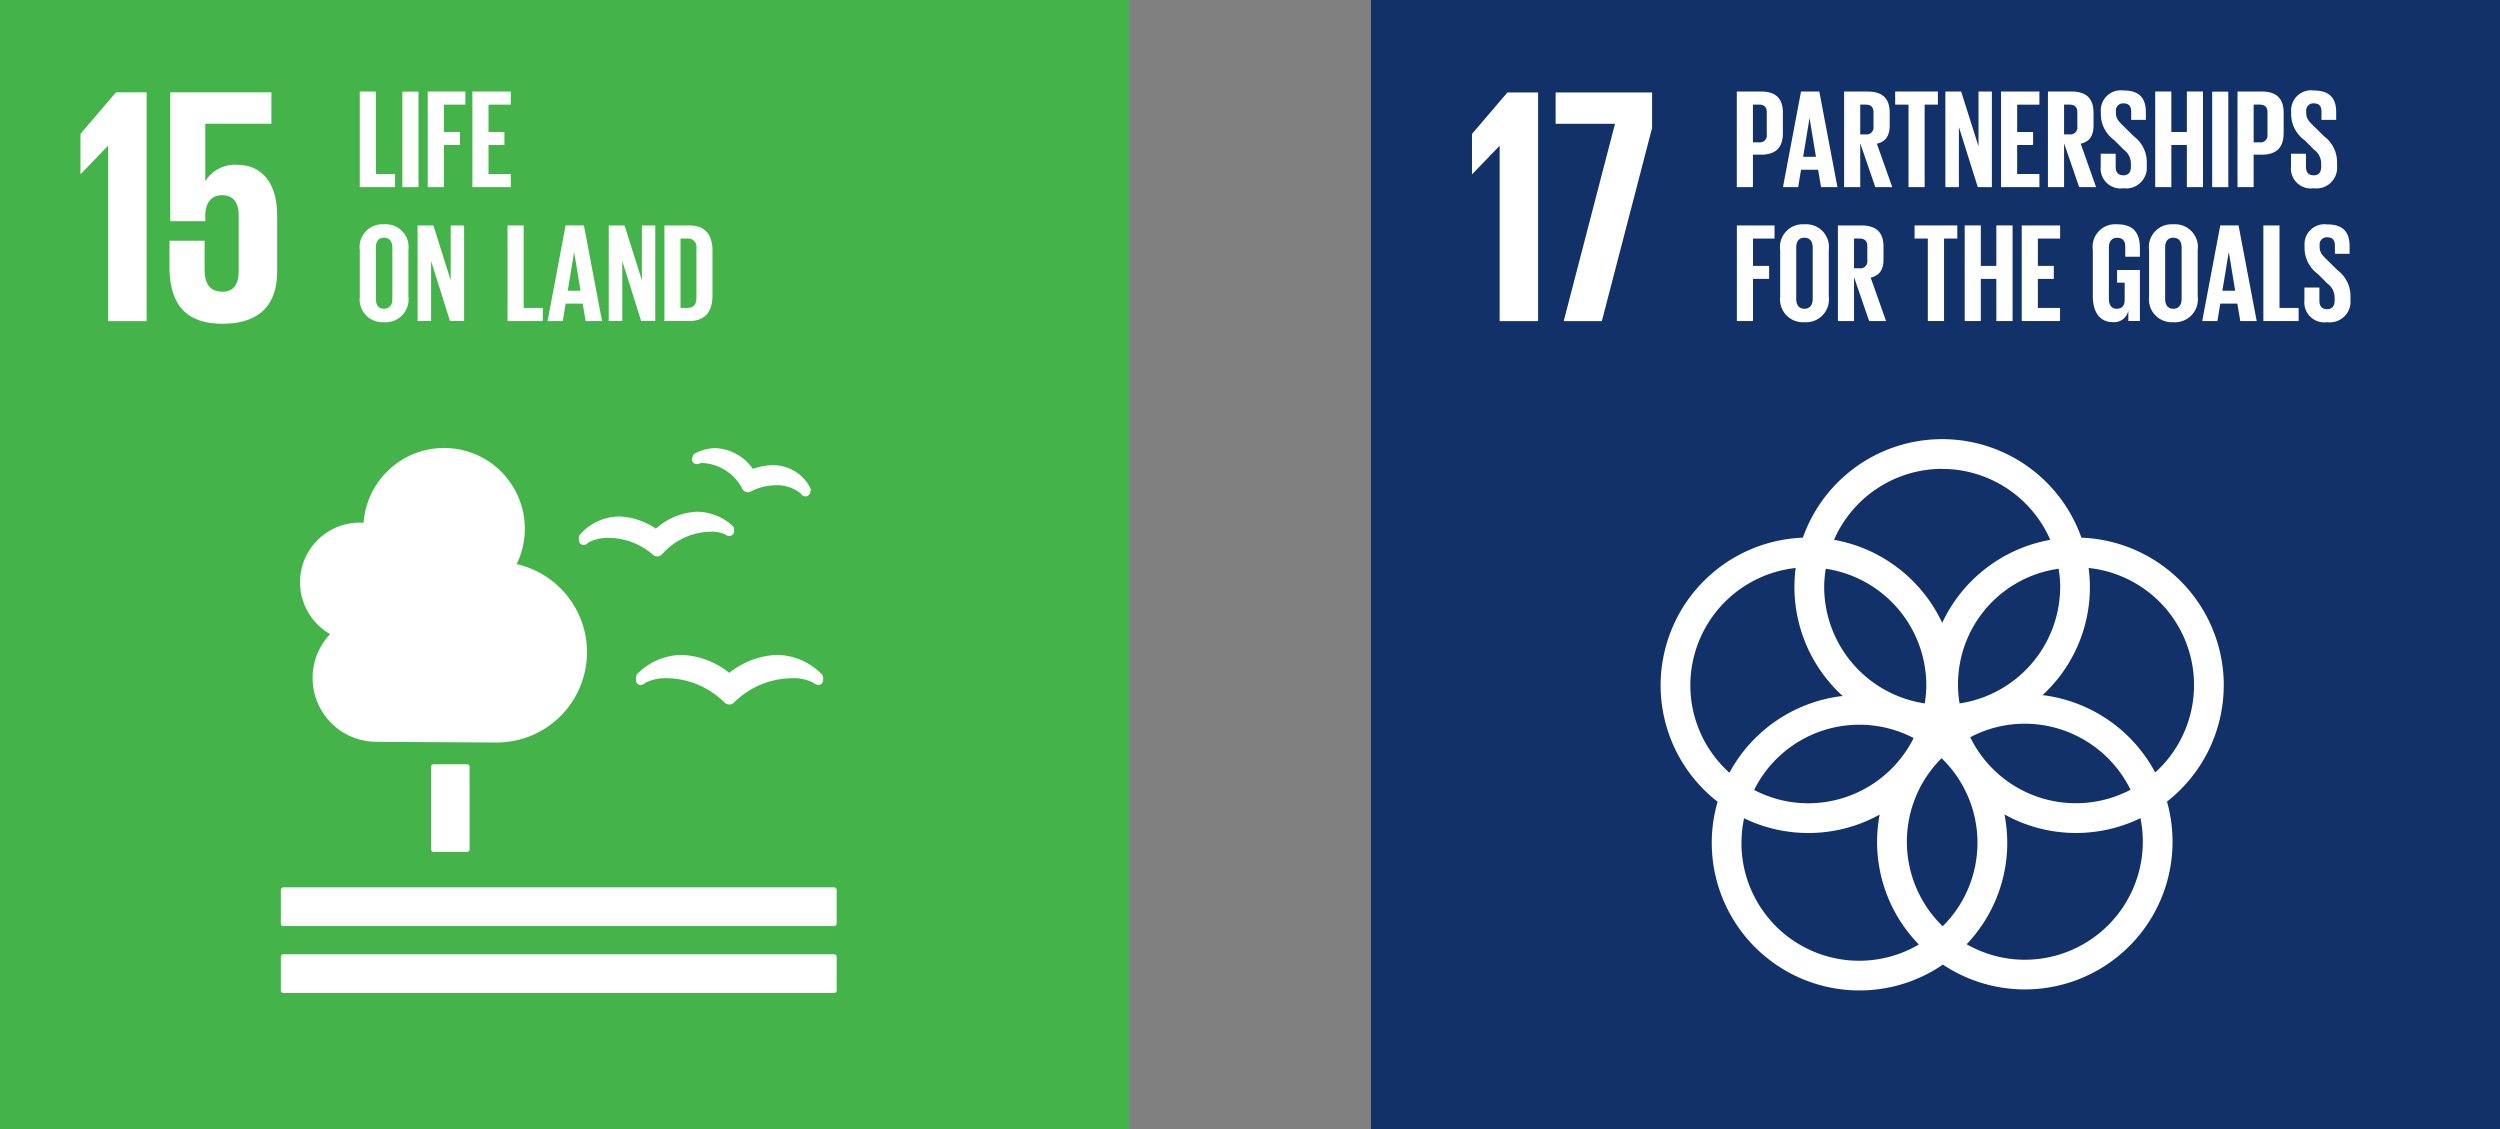 <svg xmlns="http://www.w3.org/2000/svg" xmlns:xlink="http://www.w3.org/1999/xlink" width="155" height="70" viewBox="0 0 155 70">
  <rect x="0" y="0" width="155" height="70" fill="#808080" stroke="none"/>
  <defs>
    <clipPath id="clip-path">
      <path id="Path_11328" data-name="Path 11328" d="M0,43.224H70v-70H0Z" transform="translate(0 26.776)" fill="none"/>
    </clipPath>
  </defs>
  <g id="Group_4455" data-name="Group 4455" transform="translate(-299 -6270)">
    <g id="Group_3313" data-name="Group 3313" transform="translate(299 6296.776)">
      <path id="Path_11320" data-name="Path 11320" d="M0,43.224H70v-70H0Z" transform="translate(0 0)" fill="#44b349"/>
      <g id="Group_3251" data-name="Group 3251" transform="translate(0 -26.776)" clip-path="url(#clip-path)">
        <g id="Group_3244" data-name="Group 3244" transform="translate(26.731 47.385)">
          <path id="Path_11321" data-name="Path 11321" d="M1.377,0a.155.155,0,0,1,.154.154V5.276a.153.153,0,0,1-.154.157H-.7a.156.156,0,0,1-.157-.157V.154A.157.157,0,0,1-.7,0Z" transform="translate(0.853)" fill="#fff"/>
        </g>
        <g id="Group_3245" data-name="Group 3245" transform="translate(17.412 55.016)">
          <path id="Path_11322" data-name="Path 11322" d="M21.182,0H-12.965a.16.16,0,0,0-.157.162V2.248a.155.155,0,0,0,.157.152H21.182a.156.156,0,0,0,.157-.152V.162A.162.162,0,0,0,21.182,0" transform="translate(13.122)" fill="#fff"/>
        </g>
        <g id="Group_3246" data-name="Group 3246" transform="translate(17.412 59.164)">
          <path id="Path_11323" data-name="Path 11323" d="M21.182,0H-12.965a.155.155,0,0,0-.157.154V2.248a.155.155,0,0,0,.157.152H21.182a.156.156,0,0,0,.157-.152V.154A.157.157,0,0,0,21.182,0" transform="translate(13.122)" fill="#fff"/>
        </g>
        <g id="Group_3247" data-name="Group 3247" transform="translate(39.431 40.604)">
          <path id="Path_11324" data-name="Path 11324" d="M3.574.688A5.065,5.065,0,0,0,.62-.426,3.947,3.947,0,0,0-2.123.74a.294.294,0,0,0-.091.214V1.14a.3.3,0,0,0,.1.233.275.275,0,0,0,.243.058.332.332,0,0,0,.063-.018.418.418,0,0,0,.17-.107A2.768,2.768,0,0,1-.272,1.02,5.161,5.161,0,0,1,3.245,2.494l.034.029a.4.4,0,0,0,.3.125.4.4,0,0,0,.288-.123L3.89,2.5A5.183,5.183,0,0,1,7.414,1.02,2.773,2.773,0,0,1,8.787,1.3a.461.461,0,0,0,.188.115.387.387,0,0,0,.2.008.291.291,0,0,0,.214-.282V.98A.3.3,0,0,0,9.3.769,3.964,3.964,0,0,0,6.523-.426,5.011,5.011,0,0,0,3.574.688" transform="translate(2.214 0.426)" fill="#fff"/>
        </g>
        <g id="Group_3248" data-name="Group 3248" transform="translate(42.904 27.783)">
          <path id="Path_11325" data-name="Path 11325" d="M.121.2a.28.28,0,0,0-.149.18L-.062.493A.293.293,0,0,0-.018.752.289.289,0,0,0,.194.867a.222.222,0,0,0,.042,0A.358.358,0,0,0,.4.825.922.922,0,0,1,.607.8,2.965,2.965,0,0,1,3.049,2.4l.01.021a.348.348,0,0,0,.22.175.459.459,0,0,0,.107.018.359.359,0,0,0,.173-.044l.024-.01A3.406,3.406,0,0,1,5.1,2.179a2.338,2.338,0,0,1,1.558.5.361.361,0,0,0,.115.128.747.747,0,0,0,.112.055.263.263,0,0,0,.05.005.1.1,0,0,0,.029,0A.283.283,0,0,0,7.1,2.833a.276.276,0,0,0,.144-.175l.029-.1a.225.225,0,0,0,.013-.084.279.279,0,0,0-.039-.146A2.568,2.568,0,0,0,4.933.935,3.636,3.636,0,0,0,3.7,1.167,2.985,2.985,0,0,0,1.4-.124,2.828,2.828,0,0,0,.121.2" transform="translate(0.075 0.124)" fill="#fff"/>
        </g>
        <g id="Group_3249" data-name="Group 3249" transform="translate(35.884 31.722)">
          <path id="Path_11326" data-name="Path 11326" d="M0,1.012l.008.154a.3.3,0,0,0,.139.23.286.286,0,0,0,.23.034.276.276,0,0,0,.05-.016A.362.362,0,0,0,.573,1.3a2.517,2.517,0,0,1,1.3-.3,4.218,4.218,0,0,1,2.7,1.022l.026.026a.413.413,0,0,0,.261.1h.026a.405.405,0,0,0,.269-.128L5.179,2A4.1,4.1,0,0,1,8.172.617a2.027,2.027,0,0,1,.891.162.411.411,0,0,0,.178.091.322.322,0,0,0,.123.008A.229.229,0,0,0,9.438.863.289.289,0,0,0,9.631.57L9.623.437a.291.291,0,0,0-.1-.2,3.347,3.347,0,0,0-2.183-.86A4.092,4.092,0,0,0,4.779.429,4.269,4.269,0,0,0,2.5-.326,3.257,3.257,0,0,0,.079.793.308.308,0,0,0,0,1.012" transform="translate(0 0.627)" fill="#fff"/>
        </g>
        <g id="Group_3250" data-name="Group 3250" transform="translate(18.603 27.784)">
          <path id="Path_11327" data-name="Path 11327" d="M0,5.137a3.7,3.7,0,0,1,3.7-3.7c.081,0,.159.008.238.013a5.006,5.006,0,1,1,9.492,2.559,5.6,5.6,0,0,1-1.216,11.061c-.225,0-7.469-.044-7.469-.044A3.957,3.957,0,0,1,1.864,8.347,3.7,3.7,0,0,1,0,5.137" transform="translate(0 3.182)" fill="#fff"/>
        </g>
      </g>
      <g id="Group_3252" data-name="Group 3252" transform="translate(4.99 -21.051)">
        <path id="Path_11329" data-name="Path 11329" d="M0,1.588V4.077H.021L1.694,2.341h.021V13.2H4.1V-.984H2.2Z" transform="translate(0 0.984)" fill="#fff"/>
      </g>
      <g id="Group_3254" data-name="Group 3254" transform="translate(0 -26.776)" clip-path="url(#clip-path)">
        <g id="Group_3253" data-name="Group 3253" transform="translate(10.51 5.725)">
          <path id="Path_11330" data-name="Path 11330" d="M2.622,2.777A2.149,2.149,0,0,0,.614,3.76H.593V.225h4.1V-1.72H-1.58V6.269H.593V5.953c0-.834.376-1.294,1.046-1.294.732,0,1.025.5,1.025,1.276v3.43c0,.753-.272,1.276-1,1.276C.844,10.64.551,10.1.551,9.26V7.482H-1.624v1.61c0,2.154.857,3.534,3.284,3.534,2.405,0,3.388-1.278,3.388-3.244V5.914c0-2.238-1.15-3.137-2.426-3.137" transform="translate(1.624 1.72)" fill="#fff"/>
        </g>
      </g>
      <g id="Group_3255" data-name="Group 3255" transform="translate(22.305 -21.101)">
        <path id="Path_11332" data-name="Path 11332" d="M0,0V5.927H2.188V5.114H1V0Z" fill="#fff"/>
      </g>
      <path id="Path_11333" data-name="Path 11333" d="M9.542-18.678h1V-24.6h-1Z" transform="translate(15.403 3.505)" fill="#fff"/>
      <g id="Group_3256" data-name="Group 3256" transform="translate(26.519 -21.101)">
        <path id="Path_11334" data-name="Path 11334" d="M0,0V5.927H1V3.312h1V2.507H1V.813H2.335V0Z" fill="#fff"/>
      </g>
      <g id="Group_3257" data-name="Group 3257" transform="translate(29.288 -21.101)">
        <path id="Path_11335" data-name="Path 11335" d="M0,0V5.927H2.379V5.114H1v-1.8h.986V2.507H1V.813h1.38V0Z" fill="#fff"/>
      </g>
      <g id="Group_3259" data-name="Group 3259" transform="translate(0 -26.776)" clip-path="url(#clip-path)">
        <g id="Group_3258" data-name="Group 3258" transform="translate(22.307 13.907)">
          <path id="Path_11336" data-name="Path 11336" d="M1.246,2.856V-.326c0-.358-.157-.612-.515-.612S.224-.684.224-.326V2.856c0,.358.157.612.507.612s.515-.254.515-.612M-.772,2.7V-.169a1.411,1.411,0,0,1,1.5-1.6,1.414,1.414,0,0,1,1.514,1.6V2.7A1.417,1.417,0,0,1,.731,4.3a1.415,1.415,0,0,1-1.5-1.6" transform="translate(0.772 1.769)" fill="#fff"/>
        </g>
      </g>
      <g id="Group_3260" data-name="Group 3260" transform="translate(25.889 -12.799)">
        <path id="Path_11338" data-name="Path 11338" d="M.518,1.361V5.084H-.321V-.843h.98l1.074,3.4v-3.4h.831V5.084H1.689Z" transform="translate(0.321 0.843)" fill="#fff"/>
      </g>
      <g id="Group_3261" data-name="Group 3261" transform="translate(31.467 -12.798)">
        <path id="Path_11339" data-name="Path 11339" d="M0,0V5.927H2.186V5.114H1V0Z" fill="#fff"/>
      </g>
      <g id="Group_3262" data-name="Group 3262" transform="translate(33.949 -12.8)">
        <path id="Path_11340" data-name="Path 11340" d="M.772,2.5h.795L1.174.122H1.166ZM-.478,4.38.641-1.549H1.775L2.9,4.38H1.883L1.7,3.3H.641L.466,4.38Z" transform="translate(0.478 1.549)" fill="#fff"/>
      </g>
      <g id="Group_3263" data-name="Group 3263" transform="translate(37.742 -12.799)">
        <path id="Path_11341" data-name="Path 11341" d="M.518,1.361V5.084H-.321V-.843h.98l1.074,3.4v-3.4h.831V5.084H1.689Z" transform="translate(0.321 0.843)" fill="#fff"/>
      </g>
      <g id="Group_3265" data-name="Group 3265" transform="translate(0 -26.776)" clip-path="url(#clip-path)">
        <g id="Group_3264" data-name="Group 3264" transform="translate(41.194 13.978)">
          <path id="Path_11342" data-name="Path 11342" d="M.875,3.158c.41,0,.567-.246.567-.6V-.55a.518.518,0,0,0-.567-.593H.457v4.3ZM2.438-.364V2.378c0,.91-.374,1.592-1.44,1.592H-.542V-1.956H1c1.067,0,1.44.672,1.44,1.592" transform="translate(0.542 1.956)" fill="#fff"/>
        </g>
      </g>
    </g>
    <g id="Group_3314" data-name="Group 3314" transform="translate(384 6296.776)">
      <path id="Path_11344" data-name="Path 11344" d="M0,43.224H70v-70H0Z" transform="translate(0 0)" fill="#123168"/>
      <g id="Group_3268" data-name="Group 3268" transform="translate(0 -26.776)" clip-path="url(#clip-path)">
        <g id="Group_3267" data-name="Group 3267" transform="translate(17.958 27.226)">
          <path id="Path_11345" data-name="Path 11345" d="M14.622,9.8a9.091,9.091,0,0,0,2.857-7.882,7.3,7.3,0,0,1,4.128,12.677A9.182,9.182,0,0,0,14.622,9.8m6.217,9.092a7.324,7.324,0,0,1-7.315,7.315,7.249,7.249,0,0,1-3.608-.962,9.114,9.114,0,0,0,2.518-6.293,9.239,9.239,0,0,0-.173-1.754,9.13,9.13,0,0,0,8.431.23,7.318,7.318,0,0,1,.146,1.464m-24.88.06a7.242,7.242,0,0,1,.159-1.516A9.115,9.115,0,0,0,.1,18.349a9.1,9.1,0,0,0,4.423-1.142,9.1,9.1,0,0,0,2.431,8.055,7.3,7.3,0,0,1-11-6.308M-7.215,9.191A7.325,7.325,0,0,1-.685,1.918,9.14,9.14,0,0,0,2.23,9.855a9.174,9.174,0,0,0-7.022,4.758A7.291,7.291,0,0,1-7.215,9.191M8.4-4.225A7.322,7.322,0,0,1,15.1.172,9.189,9.189,0,0,0,8.4,5.319,9.185,9.185,0,0,0,1.694.172a7.321,7.321,0,0,1,6.7-4.4m1.744,16.64a7.234,7.234,0,0,1,3.383-.839,7.321,7.321,0,0,1,6.557,4.094,7.288,7.288,0,0,1-9.939-3.255m-3.508.047A7.313,7.313,0,0,1,.1,16.506,7.232,7.232,0,0,1-3.26,15.68a7.283,7.283,0,0,1,9.892-3.218M1.179,1.965A7.317,7.317,0,0,1,7.415,9.191a7.612,7.612,0,0,1-.094,1.124A7.321,7.321,0,0,1,1.083,3.087a7.213,7.213,0,0,1,.1-1.122M8.431,24.132a7.3,7.3,0,0,1-.068-10.42,7.292,7.292,0,0,1,.068,10.42M15.715,3.087a7.321,7.321,0,0,1-6.238,7.228,7.239,7.239,0,0,1,6.141-8.35,7.213,7.213,0,0,1,.1,1.122m10.141,6.1A9.171,9.171,0,0,0,17.032.039a9.157,9.157,0,0,0-17.27,0A9.169,9.169,0,0,0-9.058,9.191a9.151,9.151,0,0,0,3.534,7.221,9.059,9.059,0,0,0-.363,2.541A9.157,9.157,0,0,0,8.445,26.508a9.156,9.156,0,0,0,14.237-7.615,9.2,9.2,0,0,0-.345-2.491,9.159,9.159,0,0,0,3.519-7.21" transform="translate(9.058 6.071)" fill="#fff"/>
        </g>
      </g>
      <g id="Group_3269" data-name="Group 3269" transform="translate(6.263 -21.044)">
        <path id="Path_11347" data-name="Path 11347" d="M2.531,0V14.18H.147V3.325H.126L-1.547,5.059h-.021V2.572L.628,0Z" transform="translate(1.568)" fill="#fff"/>
      </g>
      <g id="Group_3270" data-name="Group 3270" transform="translate(11.449 -21.044)">
        <path id="Path_11348" data-name="Path 11348" d="M0,0H5.981V2.2L2.865,14.18H.5L3.681,1.945H0Z" fill="#fff"/>
      </g>
      <g id="Group_3272" data-name="Group 3272" transform="translate(0 -26.776)" clip-path="url(#clip-path)">
        <g id="Group_3271" data-name="Group 3271" transform="translate(22.686 5.675)">
          <path id="Path_11349" data-name="Path 11349" d="M.615.5V2.837H.984a.429.429,0,0,0,.489-.491V.983C1.473.659,1.324.5.984.5Zm-1-.813H1.1c1.006,0,1.372.5,1.372,1.328v1.25C2.469,3.1,2.1,3.605,1.1,3.605H.615v2.01h-1Z" transform="translate(0.381 0.311)" fill="#fff"/>
        </g>
      </g>
      <g id="Group_3273" data-name="Group 3273" transform="translate(25.544 -21.103)">
        <path id="Path_11351" data-name="Path 11351" d="M.772,2.5h.795L1.174.122H1.166ZM-.478,4.38.641-1.549H1.775L2.9,4.38H1.883L1.7,3.3H.641L.466,4.38Z" transform="translate(0.478 1.549)" fill="#fff"/>
      </g>
      <g id="Group_3275" data-name="Group 3275" transform="translate(0 -26.776)" clip-path="url(#clip-path)">
        <g id="Group_3274" data-name="Group 3274" transform="translate(29.338 5.675)">
          <path id="Path_11352" data-name="Path 11352" d="M.615.5V2.345H.947a.431.431,0,0,0,.491-.489V.983C1.439.659,1.29.5.947.5Zm0,2.395V5.616h-1V-.311H1.07c1,0,1.372.5,1.372,1.328v.761c0,.638-.227,1.014-.795,1.145L2.6,5.616H1.551Z" transform="translate(0.381 0.311)" fill="#fff"/>
        </g>
      </g>
      <g id="Group_3276" data-name="Group 3276" transform="translate(32.501 -21.102)">
        <path id="Path_11354" data-name="Path 11354" d="M0,0H2.648V.813H1.827V5.927h-1V.813H0Z" fill="#fff"/>
      </g>
      <g id="Group_3277" data-name="Group 3277" transform="translate(35.613 -21.102)">
        <path id="Path_11355" data-name="Path 11355" d="M.518,1.361V5.084H-.321V-.843H.657l1.077,3.4v-3.4h.829V5.084H1.689Z" transform="translate(0.321 0.843)" fill="#fff"/>
      </g>
      <g id="Group_3278" data-name="Group 3278" transform="translate(39.064 -21.101)">
        <path id="Path_11356" data-name="Path 11356" d="M0,0V5.927H2.379V5.114H1v-1.8h.988V2.507H1V.813H2.379V0Z" fill="#fff"/>
      </g>
      <g id="Group_3281" data-name="Group 3281" transform="translate(0 -26.776)" clip-path="url(#clip-path)">
        <g id="Group_3279" data-name="Group 3279" transform="translate(41.976 5.675)">
          <path id="Path_11357" data-name="Path 11357" d="M.615.5V2.345H.947a.431.431,0,0,0,.491-.489V.983C1.439.659,1.29.5.947.5Zm0,2.395V5.616h-1V-.311H1.07c1,0,1.372.5,1.372,1.328v.761c0,.638-.227,1.014-.795,1.145L2.6,5.616H1.551Z" transform="translate(0.381 0.311)" fill="#fff"/>
        </g>
        <g id="Group_3280" data-name="Group 3280" transform="translate(45.244 5.604)">
          <path id="Path_11358" data-name="Path 11358" d="M0,2.915V2.121H.928v.81c0,.335.146.528.489.528.314,0,.455-.212.455-.528V2.706a1.069,1.069,0,0,0-.447-.839L.839,1.279A1.993,1.993,0,0,1,.008-.3V-.5a1.238,1.238,0,0,1,1.4-1.3C2.4-1.806,2.8-1.315,2.8-.457V.021h-.91V-.494C1.888-.836,1.731-1,1.417-1a.438.438,0,0,0-.473.489v.123c0,.332.186.523.473.8l.638.63a1.994,1.994,0,0,1,.8,1.54v.288A1.283,1.283,0,0,1,1.409,4.262,1.235,1.235,0,0,1,0,2.915" transform="translate(0 1.806)" fill="#fff"/>
        </g>
      </g>
      <g id="Group_3282" data-name="Group 3282" transform="translate(48.627 -21.103)">
        <path id="Path_11360" data-name="Path 11360" d="M1.209,2.047H.247V4.661h-1V-1.268h1v2.51h.962v-2.51h1V4.661h-1Z" transform="translate(0.749 1.268)" fill="#fff"/>
      </g>
      <path id="Path_11361" data-name="Path 11361" d="M19.95-18.678h1V-24.6h-1Z" transform="translate(32.205 3.505)" fill="#fff"/>
      <g id="Group_3285" data-name="Group 3285" transform="translate(0 -26.776)" clip-path="url(#clip-path)">
        <g id="Group_3283" data-name="Group 3283" transform="translate(53.73 5.675)">
          <path id="Path_11362" data-name="Path 11362" d="M.615.5V2.837H.984a.429.429,0,0,0,.489-.491V.983C1.473.659,1.324.5.984.5Zm-1-.813H1.1c1.006,0,1.375.5,1.375,1.328v1.25C2.471,3.1,2.1,3.605,1.1,3.605H.615v2.01h-1Z" transform="translate(0.381 0.311)" fill="#fff"/>
        </g>
        <g id="Group_3284" data-name="Group 3284" transform="translate(57.042 5.604)">
          <path id="Path_11363" data-name="Path 11363" d="M0,2.915V2.121H.928v.81c0,.335.146.528.489.528.314,0,.455-.212.455-.528V2.706a1.069,1.069,0,0,0-.447-.839L.839,1.279A1.99,1.99,0,0,1,.01-.3V-.5a1.236,1.236,0,0,1,1.4-1.3c1,0,1.391.491,1.391,1.349V.021h-.91V-.494C1.888-.836,1.731-1,1.417-1a.438.438,0,0,0-.473.489v.123c0,.332.183.523.473.8l.638.63a1.994,1.994,0,0,1,.8,1.54v.288A1.284,1.284,0,0,1,1.406,4.262,1.234,1.234,0,0,1,0,2.915" transform="translate(0 1.806)" fill="#fff"/>
        </g>
      </g>
      <g id="Group_3286" data-name="Group 3286" transform="translate(22.686 -12.798)">
        <path id="Path_11365" data-name="Path 11365" d="M0,0V5.927H1V3.312h1V2.507H1V.813H2.335V0Z" fill="#fff"/>
      </g>
      <g id="Group_3289" data-name="Group 3289" transform="translate(0 -26.776)" clip-path="url(#clip-path)">
        <g id="Group_3287" data-name="Group 3287" transform="translate(25.37 13.907)">
          <path id="Path_11366" data-name="Path 11366" d="M1.246,2.856V-.326c0-.358-.157-.612-.515-.612S.224-.684.224-.326V2.856c0,.358.157.612.507.612s.515-.254.515-.612M-.772,2.7V-.169a1.411,1.411,0,0,1,1.5-1.6,1.414,1.414,0,0,1,1.514,1.6V2.7A1.417,1.417,0,0,1,.731,4.3a1.415,1.415,0,0,1-1.5-1.6" transform="translate(0.772 1.769)" fill="#fff"/>
        </g>
        <g id="Group_3288" data-name="Group 3288" transform="translate(28.954 13.978)">
          <path id="Path_11367" data-name="Path 11367" d="M.615.5V2.345H.947a.431.431,0,0,0,.491-.489V.983C1.439.659,1.29.5.947.5Zm0,2.395V5.616h-1V-.311H1.07c1,0,1.372.5,1.372,1.328v.761c0,.638-.227,1.014-.795,1.145L2.6,5.616H1.551Z" transform="translate(0.381 0.311)" fill="#fff"/>
        </g>
      </g>
      <g id="Group_3290" data-name="Group 3290" transform="translate(33.704 -12.799)">
        <path id="Path_11369" data-name="Path 11369" d="M0,0H2.648V.813H1.827V5.927H.821V.813H0Z" fill="#fff"/>
      </g>
      <g id="Group_3291" data-name="Group 3291" transform="translate(36.815 -12.8)">
        <path id="Path_11370" data-name="Path 11370" d="M1.209,2.047H.247V4.661h-1V-1.268h1v2.51h.962v-2.51H2.216V4.661H1.209Z" transform="translate(0.749 1.268)" fill="#fff"/>
      </g>
      <g id="Group_3292" data-name="Group 3292" transform="translate(40.347 -12.798)">
        <path id="Path_11371" data-name="Path 11371" d="M0,0V5.927H2.376V5.114H1v-1.8h.988V2.507H1V.813h1.38V0Z" fill="#fff"/>
      </g>
      <g id="Group_3295" data-name="Group 3295" transform="translate(0 -26.776)" clip-path="url(#clip-path)">
        <g id="Group_3293" data-name="Group 3293" transform="translate(44.756 13.909)">
          <path id="Path_11372" data-name="Path 11372" d="M.928,1.748H2.343V4.912H1.626V4.266a.9.9,0,0,1-.952.716c-.857,0-1.25-.682-1.25-1.6V.514a1.4,1.4,0,0,1,1.493-1.6c1.1,0,1.425.609,1.425,1.485V.925H1.435v-.6c0-.366-.141-.575-.5-.575S.421,0,.421.357V3.539c0,.361.149.612.489.612.324,0,.489-.183.489-.567V2.535H.928Z" transform="translate(0.575 1.083)" fill="#fff"/>
        </g>
        <g id="Group_3294" data-name="Group 3294" transform="translate(48.243 13.907)">
          <path id="Path_11373" data-name="Path 11373" d="M1.246,2.856V-.326c0-.358-.157-.612-.515-.612S.224-.684.224-.326V2.856c0,.358.157.612.507.612s.515-.254.515-.612M-.772,2.7V-.169a1.411,1.411,0,0,1,1.5-1.6,1.414,1.414,0,0,1,1.514,1.6V2.7A1.417,1.417,0,0,1,.731,4.3a1.415,1.415,0,0,1-1.5-1.6" transform="translate(0.772 1.769)" fill="#fff"/>
        </g>
      </g>
      <g id="Group_3296" data-name="Group 3296" transform="translate(51.537 -12.8)">
        <path id="Path_11375" data-name="Path 11375" d="M.772,2.5h.795L1.174.122H1.166ZM-.478,4.38.641-1.549H1.775L2.9,4.38H1.883L1.7,3.3H.641L.466,4.38Z" transform="translate(0.478 1.549)" fill="#fff"/>
      </g>
      <g id="Group_3297" data-name="Group 3297" transform="translate(55.329 -12.798)">
        <path id="Path_11376" data-name="Path 11376" d="M0,0V5.927H2.186V5.114H1V0Z" fill="#fff"/>
      </g>
      <g id="Group_3299" data-name="Group 3299" transform="translate(0 -26.776)" clip-path="url(#clip-path)">
        <g id="Group_3298" data-name="Group 3298" transform="translate(57.874 13.907)">
          <path id="Path_11377" data-name="Path 11377" d="M0,2.915v-.8H.928v.813c0,.335.149.528.489.528.314,0,.455-.212.455-.528V2.706a1.069,1.069,0,0,0-.447-.839L.839,1.279A2,2,0,0,1,.008-.3V-.5a1.237,1.237,0,0,1,1.4-1.3C2.4-1.806,2.8-1.315,2.8-.457V.021h-.91V-.494C1.888-.836,1.731-1,1.417-1a.438.438,0,0,0-.473.489v.123c0,.332.186.523.473.8l.638.63a1.994,1.994,0,0,1,.8,1.54v.288A1.283,1.283,0,0,1,1.409,4.262,1.235,1.235,0,0,1,0,2.915" transform="translate(0 1.806)" fill="#fff"/>
        </g>
      </g>
    </g>
  </g>
</svg>
